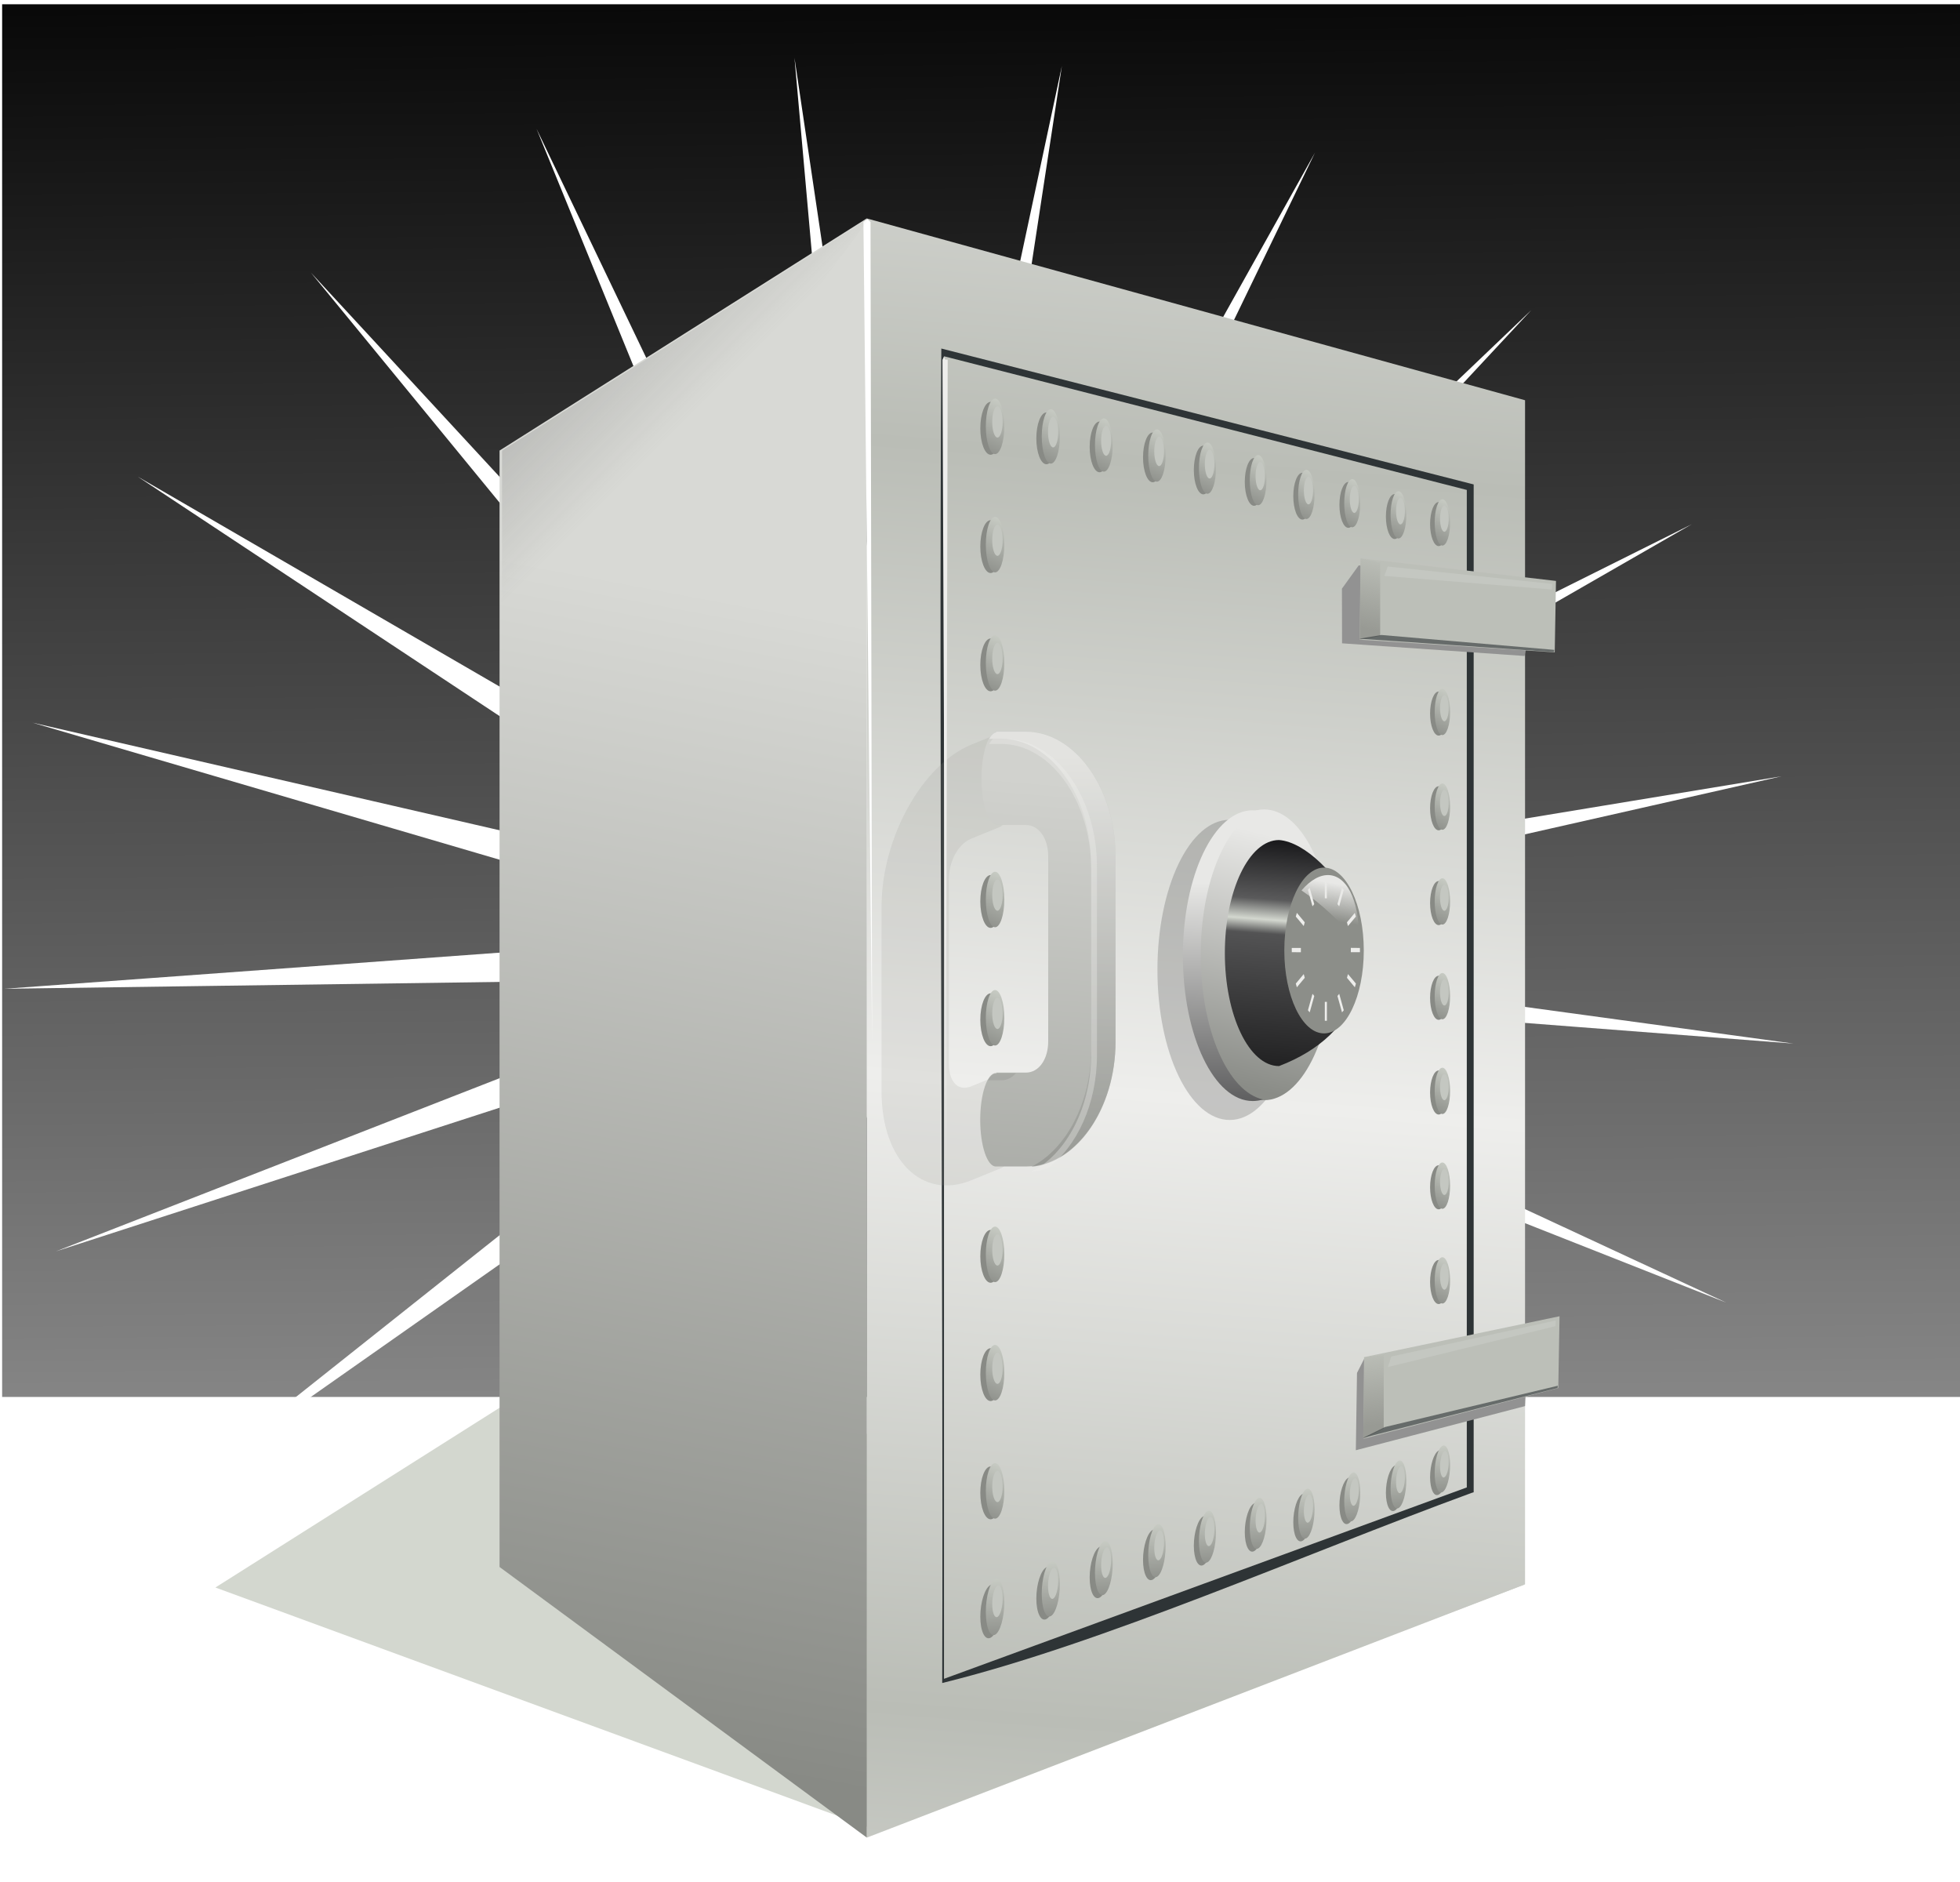 <?xml version="1.0" encoding="UTF-8"?>
<svg version="1.1" viewBox="0 0 275.9 264.84" xmlns="http://www.w3.org/2000/svg">
<defs>
<linearGradient id="l" x1="404.29" x2="397.14" y1="720.22" y2="808.79" gradientUnits="userSpaceOnUse" spreadMethod="reflect">
<stop stop-color="#babdb6" offset="0"/>
<stop stop-color="#eeeeec" offset="1"/>
</linearGradient>
<linearGradient id="k" x1="308.57" x2="338.57" y1="898.08" y2="738.79" gradientUnits="userSpaceOnUse">
<stop stop-color="#888a85" offset="0"/>
<stop stop-color="#d8d9d5" offset="1"/>
</linearGradient>
<linearGradient id="a" x1="380.7" x2="383.86" y1="750.33" y2="743.26" gradientUnits="userSpaceOnUse">
<stop stop-color="#888a85" offset="0"/>
<stop stop-color="#d3d7cf" offset="1"/>
</linearGradient>
<filter id="r" x="-.107" y="-.036" width="1.214" height="1.071" color-interpolation-filters="sRGB">
<feGaussianBlur stdDeviation="0.891"/>
</filter>
<linearGradient id="j" x1="522.5" x2="539" y1="803.36" y2="755.86" gradientTransform="matrix(.965 0 0 .965 27.678 112.81)" gradientUnits="userSpaceOnUse">
<stop stop-color="#8a8c87" offset="0"/>
<stop stop-color="#e8e8e6" offset="1"/>
</linearGradient>
<linearGradient id="i" x1="530.5" x2="535.5" y1="884.61" y2="838.36" gradientUnits="userSpaceOnUse">
<stop stop-color="#1e1e1f" offset="0"/>
<stop stop-color="#535354" offset=".604"/>
<stop stop-color="#d3d7cf" offset=".664"/>
<stop stop-color="#5a5a5b" offset=".751"/>
<stop stop-color="#1a1a1c" offset="1"/>
</linearGradient>
<linearGradient id="h" x1="541.82" x2="540.05" y1="846.59" y2="853.67" gradientUnits="userSpaceOnUse">
<stop stop-color="#e8e8e6" offset="0"/>
<stop stop-color="#e8e8e6" stop-opacity="0" offset="1"/>
</linearGradient>
<linearGradient id="g" x1="514.62" x2="516.09" y1="808.13" y2="760.08" gradientTransform="matrix(.965 0 0 .965 26.087 112.99)" gradientUnits="userSpaceOnUse">
<stop stop-color="#555556" offset="0"/>
<stop stop-color="#e8e8e6" offset="1"/>
</linearGradient>
<linearGradient id="b" x1="423.91" x2="426.21" y1="744.86" y2="734.78" gradientUnits="userSpaceOnUse">
<stop stop-color="#989a94" offset="0"/>
<stop stop-color="#989a94" stop-opacity="0" offset="1"/>
</linearGradient>
<filter id="q" color-interpolation-filters="sRGB">
<feGaussianBlur stdDeviation="0.39"/>
</filter>
<filter id="p" color-interpolation-filters="sRGB">
<feGaussianBlur stdDeviation="0.496"/>
</filter>
<linearGradient id="f" x1="616.25" x2="607.87" y1="833.86" y2="935.13" gradientUnits="userSpaceOnUse">
<stop stop-color="#d1d2ce" offset="0"/>
<stop stop-color="#a0a29d" offset="1"/>
</linearGradient>
<linearGradient id="e" x1="622.84" x2="624.66" y1="829.75" y2="909.75" gradientUnits="userSpaceOnUse">
<stop stop-color="#eeeeec" offset="0"/>
<stop stop-color="#888a85" offset="1"/>
</linearGradient>
<filter id="o" x="-.115" y="-.034" width="1.23" height="1.069" color-interpolation-filters="sRGB">
<feGaussianBlur stdDeviation="0.914"/>
</filter>
<filter id="n" color-interpolation-filters="sRGB">
<feGaussianBlur stdDeviation="2.774"/>
</filter>
<filter id="m" color-interpolation-filters="sRGB">
<feGaussianBlur stdDeviation="0.739"/>
</filter>
<linearGradient id="d" x1="230.58" x2="254.27" y1="669.4" y2="693.09" gradientTransform="translate(61.165 36.062)" gradientUnits="userSpaceOnUse">
<stop stop-color="#424243" offset="0"/>
<stop stop-color="#424243" stop-opacity="0" offset="1"/>
</linearGradient>
<linearGradient id="c" x1="61" x2="63" y1="-43.538" y2="235.46" gradientTransform="matrix(1.029 0 0 .995 253.23 684.51)" gradientUnits="userSpaceOnUse">
<stop offset="0"/>
<stop stop-color="#b0b0b0" offset="1"/>
</linearGradient>
</defs>
<g transform="translate(-234.4 -654.52)">
<rect x="234.7" y="655.12" width="280" height="196" fill="url(#c)"/>
<path transform="matrix(1.12 0 0 1.12 337.71 977.98)" d="m107-96.538-73.672-58.992 48.334 81.098-53.011-78.087 22.283 91.742-27.639-90.243-5.749 94.234 0.188-94.38-33.269 88.353 27.999-90.132-57.834 74.621 53.322-77.874-77.259 54.259 73.907-58.698-89.82 29.076 87.925-34.306-94.4 1.31 94.13-6.865-90.592-26.573 91.972 21.185-78.735-52.095 81.641 47.353-59.881-72.988 64.057 69.314-35.707-87.396 40.78 85.115-8.36-94.038 13.88 93.354 19.729-92.325-14.253 93.298 46.066-82.408-41.12 84.952 68.309-65.168-64.333 69.057 84.483-42.139-81.83 47.027 93.15-15.365-92.056 20.818 93.541 12.775-94.102-7.241 85.62 39.779-87.787-34.656z" fill="#fff"/>
<path d="m366.46 713.13 76.898 16.087" fill="none" stroke="#000" stroke-width="1px"/>
<path d="m316.41 845.25-51.688 32.688 93.091 34.162 91.252-34.6-40-6.656z" fill="#d3d7cf" filter="url(#n)"/>
<path d="m356.41 685.26v227.88l92.664-35.652v-166.64z" fill="url(#l)"/>
<path d="m304.72 717.93 51.696-32.676v227.88l-51.696-38.083z" fill="url(#k)"/>
<path d="m367.03 891.38c22.61-5.571 50.61-17.993 74.5-26.75l0.312-0.094v-141.84l-0.375-0.094-74.562-19.031c-0.369 61.312 0.302 125.47 0.125 187.81zm0.25-186.72 73.594 18.812v140.38l-73.594 26.938z" color="#000000" fill="#2e3436" style="block-progression:tb;text-indent:0;text-transform:none"/>
<g transform="matrix(.941 0 0 .941 44.877 46.265)" fill-rule="evenodd">
<path transform="matrix(-1.434 0 0 1.227 921.4 -201.51)" d="m382.85 746.79c0 1.674-0.452 3.03-1.01 3.03-0.558 0-1.01-1.357-1.01-3.03 0-1.674 0.452-3.03 1.01-3.03 0.558 0 1.01 1.357 1.01 3.03z" color="#000000" fill="#888a85"/>
<path transform="matrix(1.289 0 0 1.289 -117.72 -248.09)" d="m382.85 746.79c0 1.674-0.452 3.03-1.01 3.03-0.558 0-1.01-1.357-1.01-3.03 0-1.674 0.452-3.03 1.01-3.03 0.558 0 1.01 1.357 1.01 3.03z" color="#000000" fill="url(#a)"/>
<path transform="matrix(.725 0 0 .725 97.971 172.48)" d="m382.85 746.79c0 1.674-0.452 3.03-1.01 3.03-0.558 0-1.01-1.357-1.01-3.03 0-1.674 0.452-3.03 1.01-3.03 0.558 0 1.01 1.357 1.01 3.03z" color="#000000" fill="#c4c7c1"/>
</g>
<g transform="matrix(.96 0 0 .96 30.29 31.206)" fill-rule="evenodd">
<path transform="matrix(-1.434 0 0 1.227 921.4 -201.51)" d="m382.85 746.79c0 1.674-0.452 3.03-1.01 3.03-0.558 0-1.01-1.357-1.01-3.03 0-1.674 0.452-3.03 1.01-3.03 0.558 0 1.01 1.357 1.01 3.03z" color="#000000" fill="#888a85"/>
<path transform="matrix(1.289 0 0 1.289 -117.72 -248.09)" d="m382.85 746.79c0 1.674-0.452 3.03-1.01 3.03-0.558 0-1.01-1.357-1.01-3.03 0-1.674 0.452-3.03 1.01-3.03 0.558 0 1.01 1.357 1.01 3.03z" color="#000000" fill="url(#a)"/>
<path transform="matrix(.725 0 0 .725 97.971 172.48)" d="m382.85 746.79c0 1.674-0.452 3.03-1.01 3.03-0.558 0-1.01-1.357-1.01-3.03 0-1.674 0.452-3.03 1.01-3.03 0.558 0 1.01 1.357 1.01 3.03z" color="#000000" fill="#c4c7c1"/>
</g>
<g transform="matrix(.98 0 0 .98 15.334 15.707)" fill-rule="evenodd">
<path transform="matrix(-1.434 0 0 1.227 921.4 -201.51)" d="m382.85 746.79c0 1.674-0.452 3.03-1.01 3.03-0.558 0-1.01-1.357-1.01-3.03 0-1.674 0.452-3.03 1.01-3.03 0.558 0 1.01 1.357 1.01 3.03z" color="#000000" fill="#888a85"/>
<path transform="matrix(1.289 0 0 1.289 -117.72 -248.09)" d="m382.85 746.79c0 1.674-0.452 3.03-1.01 3.03-0.558 0-1.01-1.357-1.01-3.03 0-1.674 0.452-3.03 1.01-3.03 0.558 0 1.01 1.357 1.01 3.03z" color="#000000" fill="url(#a)"/>
<path transform="matrix(.725 0 0 .725 97.971 172.48)" d="m382.85 746.79c0 1.674-0.452 3.03-1.01 3.03-0.558 0-1.01-1.357-1.01-3.03 0-1.674 0.452-3.03 1.01-3.03 0.558 0 1.01 1.357 1.01 3.03z" color="#000000" fill="#c4c7c1"/>
</g>
<g transform="matrix(.922 0 0 .922 59.104 61.618)" fill-rule="evenodd">
<path transform="matrix(-1.434 0 0 1.227 921.4 -201.51)" d="m382.85 746.79c0 1.674-0.452 3.03-1.01 3.03-0.558 0-1.01-1.357-1.01-3.03 0-1.674 0.452-3.03 1.01-3.03 0.558 0 1.01 1.357 1.01 3.03z" color="#000000" fill="#888a85"/>
<path transform="matrix(1.289 0 0 1.289 -117.72 -248.09)" d="m382.85 746.79c0 1.674-0.452 3.03-1.01 3.03-0.558 0-1.01-1.357-1.01-3.03 0-1.674 0.452-3.03 1.01-3.03 0.558 0 1.01 1.357 1.01 3.03z" color="#000000" fill="url(#a)"/>
<path transform="matrix(.725 0 0 .725 97.971 172.48)" d="m382.85 746.79c0 1.674-0.452 3.03-1.01 3.03-0.558 0-1.01-1.357-1.01-3.03 0-1.674 0.452-3.03 1.01-3.03 0.558 0 1.01 1.357 1.01 3.03z" color="#000000" fill="#c4c7c1"/>
</g>
<g transform="matrix(.904 0 0 .904 72.979 76.162)" fill-rule="evenodd">
<path transform="matrix(-1.434 0 0 1.227 921.4 -201.51)" d="m382.85 746.79c0 1.674-0.452 3.03-1.01 3.03-0.558 0-1.01-1.357-1.01-3.03 0-1.674 0.452-3.03 1.01-3.03 0.558 0 1.01 1.357 1.01 3.03z" color="#000000" fill="#888a85"/>
<path transform="matrix(1.289 0 0 1.289 -117.72 -248.09)" d="m382.85 746.79c0 1.674-0.452 3.03-1.01 3.03-0.558 0-1.01-1.357-1.01-3.03 0-1.674 0.452-3.03 1.01-3.03 0.558 0 1.01 1.357 1.01 3.03z" color="#000000" fill="url(#a)"/>
<path transform="matrix(.725 0 0 .725 97.971 172.48)" d="m382.85 746.79c0 1.674-0.452 3.03-1.01 3.03-0.558 0-1.01-1.357-1.01-3.03 0-1.674 0.452-3.03 1.01-3.03 0.558 0 1.01 1.357 1.01 3.03z" color="#000000" fill="#c4c7c1"/>
</g>
<g transform="matrix(.886 0 0 .886 86.511 91.035)" fill-rule="evenodd">
<path transform="matrix(-1.434 0 0 1.227 921.4 -201.51)" d="m382.85 746.79c0 1.674-0.452 3.03-1.01 3.03-0.558 0-1.01-1.357-1.01-3.03 0-1.674 0.452-3.03 1.01-3.03 0.558 0 1.01 1.357 1.01 3.03z" color="#000000" fill="#888a85"/>
<path transform="matrix(1.289 0 0 1.289 -117.72 -248.09)" d="m382.85 746.79c0 1.674-0.452 3.03-1.01 3.03-0.558 0-1.01-1.357-1.01-3.03 0-1.674 0.452-3.03 1.01-3.03 0.558 0 1.01 1.357 1.01 3.03z" color="#000000" fill="url(#a)"/>
<path transform="matrix(.725 0 0 .725 97.971 172.48)" d="m382.85 746.79c0 1.674-0.452 3.03-1.01 3.03-0.558 0-1.01-1.357-1.01-3.03 0-1.674 0.452-3.03 1.01-3.03 0.558 0 1.01 1.357 1.01 3.03z" color="#000000" fill="#c4c7c1"/>
</g>
<g transform="matrix(.868 0 0 .868 99.708 105.13)" fill-rule="evenodd">
<path transform="matrix(-1.434 0 0 1.227 921.4 -201.51)" d="m382.85 746.79c0 1.674-0.452 3.03-1.01 3.03-0.558 0-1.01-1.357-1.01-3.03 0-1.674 0.452-3.03 1.01-3.03 0.558 0 1.01 1.357 1.01 3.03z" color="#000000" fill="#888a85"/>
<path transform="matrix(1.289 0 0 1.289 -117.72 -248.09)" d="m382.85 746.79c0 1.674-0.452 3.03-1.01 3.03-0.558 0-1.01-1.357-1.01-3.03 0-1.674 0.452-3.03 1.01-3.03 0.558 0 1.01 1.357 1.01 3.03z" color="#000000" fill="url(#a)"/>
<path transform="matrix(.725 0 0 .725 97.971 172.48)" d="m382.85 746.79c0 1.674-0.452 3.03-1.01 3.03-0.558 0-1.01-1.357-1.01-3.03 0-1.674 0.452-3.03 1.01-3.03 0.558 0 1.01 1.357 1.01 3.03z" color="#000000" fill="#c4c7c1"/>
</g>
<g transform="matrix(.851 0 0 .851 112.58 118.92)" fill-rule="evenodd">
<path transform="matrix(-1.434 0 0 1.227 921.4 -201.51)" d="m382.85 746.79c0 1.674-0.452 3.03-1.01 3.03-0.558 0-1.01-1.357-1.01-3.03 0-1.674 0.452-3.03 1.01-3.03 0.558 0 1.01 1.357 1.01 3.03z" color="#000000" fill="#888a85"/>
<path transform="matrix(1.289 0 0 1.289 -117.72 -248.09)" d="m382.85 746.79c0 1.674-0.452 3.03-1.01 3.03-0.558 0-1.01-1.357-1.01-3.03 0-1.674 0.452-3.03 1.01-3.03 0.558 0 1.01 1.357 1.01 3.03z" color="#000000" fill="url(#a)"/>
<path transform="matrix(.725 0 0 .725 97.971 172.48)" d="m382.85 746.79c0 1.674-0.452 3.03-1.01 3.03-0.558 0-1.01-1.357-1.01-3.03 0-1.674 0.452-3.03 1.01-3.03 0.558 0 1.01 1.357 1.01 3.03z" color="#000000" fill="#c4c7c1"/>
</g>
<g transform="matrix(.834 0 0 .834 125.13 132.13)" fill-rule="evenodd">
<path transform="matrix(-1.434 0 0 1.227 921.4 -201.51)" d="m382.85 746.79c0 1.674-0.452 3.03-1.01 3.03-0.558 0-1.01-1.357-1.01-3.03 0-1.674 0.452-3.03 1.01-3.03 0.558 0 1.01 1.357 1.01 3.03z" color="#000000" fill="#888a85"/>
<path transform="matrix(1.289 0 0 1.289 -117.72 -248.09)" d="m382.85 746.79c0 1.674-0.452 3.03-1.01 3.03-0.558 0-1.01-1.357-1.01-3.03 0-1.674 0.452-3.03 1.01-3.03 0.558 0 1.01 1.357 1.01 3.03z" color="#000000" fill="url(#a)"/>
<path transform="matrix(.725 0 0 .725 97.971 172.48)" d="m382.85 746.79c0 1.674-0.452 3.03-1.01 3.03-0.558 0-1.01-1.357-1.01-3.03 0-1.674 0.452-3.03 1.01-3.03 0.558 0 1.01 1.357 1.01 3.03z" color="#000000" fill="#c4c7c1"/>
</g>
<g transform="translate(0 -7.6294e-6)" fill-rule="evenodd">
<path transform="matrix(-1.434 0 0 1.227 921.4 -201.51)" d="m382.85 746.79c0 1.674-0.452 3.03-1.01 3.03-0.558 0-1.01-1.357-1.01-3.03 0-1.674 0.452-3.03 1.01-3.03 0.558 0 1.01 1.357 1.01 3.03z" color="#000000" fill="#888a85"/>
<path transform="matrix(1.289 0 0 1.289 -117.72 -248.09)" d="m382.85 746.79c0 1.674-0.452 3.03-1.01 3.03-0.558 0-1.01-1.357-1.01-3.03 0-1.674 0.452-3.03 1.01-3.03 0.558 0 1.01 1.357 1.01 3.03z" color="#000000" fill="url(#a)"/>
<path transform="matrix(.725 0 0 .725 97.971 172.48)" d="m382.85 746.79c0 1.674-0.452 3.03-1.01 3.03-0.558 0-1.01-1.357-1.01-3.03 0-1.674 0.452-3.03 1.01-3.03 0.558 0 1.01 1.357 1.01 3.03z" color="#000000" fill="#c4c7c1"/>
</g>
<g transform="matrix(.941 -.496 0 .941 44.877 386.13)" fill-rule="evenodd">
<path transform="matrix(-1.434 0 0 1.227 921.4 -201.51)" d="m382.85 746.79c0 1.674-0.452 3.03-1.01 3.03-0.558 0-1.01-1.357-1.01-3.03 0-1.674 0.452-3.03 1.01-3.03 0.558 0 1.01 1.357 1.01 3.03z" color="#000000" fill="#888a85"/>
<path transform="matrix(1.289 0 0 1.289 -117.72 -248.09)" d="m382.85 746.79c0 1.674-0.452 3.03-1.01 3.03-0.558 0-1.01-1.357-1.01-3.03 0-1.674 0.452-3.03 1.01-3.03 0.558 0 1.01 1.357 1.01 3.03z" color="#000000" fill="url(#a)"/>
<path transform="matrix(.725 0 0 .725 97.971 172.48)" d="m382.85 746.79c0 1.674-0.452 3.03-1.01 3.03-0.558 0-1.01-1.357-1.01-3.03 0-1.674 0.452-3.03 1.01-3.03 0.558 0 1.01 1.357 1.01 3.03z" color="#000000" fill="#c4c7c1"/>
</g>
<g transform="matrix(.96 -.506 0 .96 30.29 378.75)" fill-rule="evenodd">
<path transform="matrix(-1.434 0 0 1.227 921.4 -201.51)" d="m382.85 746.79c0 1.674-0.452 3.03-1.01 3.03-0.558 0-1.01-1.357-1.01-3.03 0-1.674 0.452-3.03 1.01-3.03 0.558 0 1.01 1.357 1.01 3.03z" color="#000000" fill="#888a85"/>
<path transform="matrix(1.289 0 0 1.289 -117.72 -248.09)" d="m382.85 746.79c0 1.674-0.452 3.03-1.01 3.03-0.558 0-1.01-1.357-1.01-3.03 0-1.674 0.452-3.03 1.01-3.03 0.558 0 1.01 1.357 1.01 3.03z" color="#000000" fill="url(#a)"/>
<path transform="matrix(.725 0 0 .725 97.971 172.48)" d="m382.85 746.79c0 1.674-0.452 3.03-1.01 3.03-0.558 0-1.01-1.357-1.01-3.03 0-1.674 0.452-3.03 1.01-3.03 0.558 0 1.01 1.357 1.01 3.03z" color="#000000" fill="#c4c7c1"/>
</g>
<g transform="matrix(.98 -.516 0 .98 15.334 371.13)" fill-rule="evenodd">
<path transform="matrix(-1.434 0 0 1.227 921.4 -201.51)" d="m382.85 746.79c0 1.674-0.452 3.03-1.01 3.03-0.558 0-1.01-1.357-1.01-3.03 0-1.674 0.452-3.03 1.01-3.03 0.558 0 1.01 1.357 1.01 3.03z" color="#000000" fill="#888a85"/>
<path transform="matrix(1.289 0 0 1.289 -117.72 -248.09)" d="m382.85 746.79c0 1.674-0.452 3.03-1.01 3.03-0.558 0-1.01-1.357-1.01-3.03 0-1.674 0.452-3.03 1.01-3.03 0.558 0 1.01 1.357 1.01 3.03z" color="#000000" fill="url(#a)"/>
<path transform="matrix(.725 0 0 .725 97.971 172.48)" d="m382.85 746.79c0 1.674-0.452 3.03-1.01 3.03-0.558 0-1.01-1.357-1.01-3.03 0-1.674 0.452-3.03 1.01-3.03 0.558 0 1.01 1.357 1.01 3.03z" color="#000000" fill="#c4c7c1"/>
</g>
<g transform="matrix(.922 -.486 0 .922 59.104 393.99)" fill-rule="evenodd">
<path transform="matrix(-1.434 0 0 1.227 921.4 -201.51)" d="m382.85 746.79c0 1.674-0.452 3.03-1.01 3.03-0.558 0-1.01-1.357-1.01-3.03 0-1.674 0.452-3.03 1.01-3.03 0.558 0 1.01 1.357 1.01 3.03z" color="#000000" fill="#888a85"/>
<path transform="matrix(1.289 0 0 1.289 -117.72 -248.09)" d="m382.85 746.79c0 1.674-0.452 3.03-1.01 3.03-0.558 0-1.01-1.357-1.01-3.03 0-1.674 0.452-3.03 1.01-3.03 0.558 0 1.01 1.357 1.01 3.03z" color="#000000" fill="url(#a)"/>
<path transform="matrix(.725 0 0 .725 97.971 172.48)" d="m382.85 746.79c0 1.674-0.452 3.03-1.01 3.03-0.558 0-1.01-1.357-1.01-3.03 0-1.674 0.452-3.03 1.01-3.03 0.558 0 1.01 1.357 1.01 3.03z" color="#000000" fill="#c4c7c1"/>
</g>
<g transform="matrix(.904 -.476 0 .904 72.979 401.23)" fill-rule="evenodd">
<path transform="matrix(-1.434 0 0 1.227 921.4 -201.51)" d="m382.85 746.79c0 1.674-0.452 3.03-1.01 3.03-0.558 0-1.01-1.357-1.01-3.03 0-1.674 0.452-3.03 1.01-3.03 0.558 0 1.01 1.357 1.01 3.03z" color="#000000" fill="#888a85"/>
<path transform="matrix(1.289 0 0 1.289 -117.72 -248.09)" d="m382.85 746.79c0 1.674-0.452 3.03-1.01 3.03-0.558 0-1.01-1.357-1.01-3.03 0-1.674 0.452-3.03 1.01-3.03 0.558 0 1.01 1.357 1.01 3.03z" color="#000000" fill="url(#a)"/>
<path transform="matrix(.725 0 0 .725 97.971 172.48)" d="m382.85 746.79c0 1.674-0.452 3.03-1.01 3.03-0.558 0-1.01-1.357-1.01-3.03 0-1.674 0.452-3.03 1.01-3.03 0.558 0 1.01 1.357 1.01 3.03z" color="#000000" fill="#c4c7c1"/>
</g>
<g transform="matrix(.886 -.466 0 .886 86.511 408.98)" fill-rule="evenodd">
<path transform="matrix(-1.434 0 0 1.227 921.4 -201.51)" d="m382.85 746.79c0 1.674-0.452 3.03-1.01 3.03-0.558 0-1.01-1.357-1.01-3.03 0-1.674 0.452-3.03 1.01-3.03 0.558 0 1.01 1.357 1.01 3.03z" color="#000000" fill="#888a85"/>
<path transform="matrix(1.289 0 0 1.289 -117.72 -248.09)" d="m382.85 746.79c0 1.674-0.452 3.03-1.01 3.03-0.558 0-1.01-1.357-1.01-3.03 0-1.674 0.452-3.03 1.01-3.03 0.558 0 1.01 1.357 1.01 3.03z" color="#000000" fill="url(#a)"/>
<path transform="matrix(.725 0 0 .725 97.971 172.48)" d="m382.85 746.79c0 1.674-0.452 3.03-1.01 3.03-0.558 0-1.01-1.357-1.01-3.03 0-1.674 0.452-3.03 1.01-3.03 0.558 0 1.01 1.357 1.01 3.03z" color="#000000" fill="#c4c7c1"/>
</g>
<g transform="matrix(.868 -.457 0 .868 99.708 416.12)" fill-rule="evenodd">
<path transform="matrix(-1.434 0 0 1.227 921.4 -201.51)" d="m382.85 746.79c0 1.674-0.452 3.03-1.01 3.03-0.558 0-1.01-1.357-1.01-3.03 0-1.674 0.452-3.03 1.01-3.03 0.558 0 1.01 1.357 1.01 3.03z" color="#000000" fill="#888a85"/>
<path transform="matrix(1.289 0 0 1.289 -117.72 -248.09)" d="m382.85 746.79c0 1.674-0.452 3.03-1.01 3.03-0.558 0-1.01-1.357-1.01-3.03 0-1.674 0.452-3.03 1.01-3.03 0.558 0 1.01 1.357 1.01 3.03z" color="#000000" fill="url(#a)"/>
<path transform="matrix(.725 0 0 .725 97.971 172.48)" d="m382.85 746.79c0 1.674-0.452 3.03-1.01 3.03-0.558 0-1.01-1.357-1.01-3.03 0-1.674 0.452-3.03 1.01-3.03 0.558 0 1.01 1.357 1.01 3.03z" color="#000000" fill="#c4c7c1"/>
</g>
<g transform="matrix(.851 -.448 0 .851 112.58 423.14)" fill-rule="evenodd">
<path transform="matrix(-1.434 0 0 1.227 921.4 -201.51)" d="m382.85 746.79c0 1.674-0.452 3.03-1.01 3.03-0.558 0-1.01-1.357-1.01-3.03 0-1.674 0.452-3.03 1.01-3.03 0.558 0 1.01 1.357 1.01 3.03z" color="#000000" fill="#888a85"/>
<path transform="matrix(1.289 0 0 1.289 -117.72 -248.09)" d="m382.85 746.79c0 1.674-0.452 3.03-1.01 3.03-0.558 0-1.01-1.357-1.01-3.03 0-1.674 0.452-3.03 1.01-3.03 0.558 0 1.01 1.357 1.01 3.03z" color="#000000" fill="url(#a)"/>
<path transform="matrix(.725 0 0 .725 97.971 172.48)" d="m382.85 746.79c0 1.674-0.452 3.03-1.01 3.03-0.558 0-1.01-1.357-1.01-3.03 0-1.674 0.452-3.03 1.01-3.03 0.558 0 1.01 1.357 1.01 3.03z" color="#000000" fill="#c4c7c1"/>
</g>
<g transform="matrix(.834 -.439 0 .834 125.13 429.74)" fill-rule="evenodd">
<path transform="matrix(-1.434 0 0 1.227 921.4 -201.51)" d="m382.85 746.79c0 1.674-0.452 3.03-1.01 3.03-0.558 0-1.01-1.357-1.01-3.03 0-1.674 0.452-3.03 1.01-3.03 0.558 0 1.01 1.357 1.01 3.03z" color="#000000" fill="#888a85"/>
<path transform="matrix(1.289 0 0 1.289 -117.72 -248.09)" d="m382.85 746.79c0 1.674-0.452 3.03-1.01 3.03-0.558 0-1.01-1.357-1.01-3.03 0-1.674 0.452-3.03 1.01-3.03 0.558 0 1.01 1.357 1.01 3.03z" color="#000000" fill="url(#a)"/>
<path transform="matrix(.725 0 0 .725 97.971 172.48)" d="m382.85 746.79c0 1.674-0.452 3.03-1.01 3.03-0.558 0-1.01-1.357-1.01-3.03 0-1.674 0.452-3.03 1.01-3.03 0.558 0 1.01 1.357 1.01 3.03z" color="#000000" fill="#c4c7c1"/>
</g>
<g transform="matrix(1 -.527 0 1 -5.4069e-8 363.5)" fill-rule="evenodd">
<path transform="matrix(-1.434 0 0 1.227 921.4 -201.51)" d="m382.85 746.79c0 1.674-0.452 3.03-1.01 3.03-0.558 0-1.01-1.357-1.01-3.03 0-1.674 0.452-3.03 1.01-3.03 0.558 0 1.01 1.357 1.01 3.03z" color="#000000" fill="#888a85"/>
<path transform="matrix(1.289 0 0 1.289 -117.72 -248.09)" d="m382.85 746.79c0 1.674-0.452 3.03-1.01 3.03-0.558 0-1.01-1.357-1.01-3.03 0-1.674 0.452-3.03 1.01-3.03 0.558 0 1.01 1.357 1.01 3.03z" color="#000000" fill="url(#a)"/>
<path transform="matrix(.725 0 0 .725 97.971 172.48)" d="m382.85 746.79c0 1.674-0.452 3.03-1.01 3.03-0.558 0-1.01-1.357-1.01-3.03 0-1.674 0.452-3.03 1.01-3.03 0.558 0 1.01 1.357 1.01 3.03z" color="#000000" fill="#c4c7c1"/>
</g>
<g transform="translate(0 16.647)" fill-rule="evenodd">
<path transform="matrix(-1.434 0 0 1.227 921.4 -201.51)" d="m382.85 746.79c0 1.674-0.452 3.03-1.01 3.03-0.558 0-1.01-1.357-1.01-3.03 0-1.674 0.452-3.03 1.01-3.03 0.558 0 1.01 1.357 1.01 3.03z" color="#000000" fill="#888a85"/>
<path transform="matrix(1.289 0 0 1.289 -117.72 -248.09)" d="m382.85 746.79c0 1.674-0.452 3.03-1.01 3.03-0.558 0-1.01-1.357-1.01-3.03 0-1.674 0.452-3.03 1.01-3.03 0.558 0 1.01 1.357 1.01 3.03z" color="#000000" fill="url(#a)"/>
<path transform="matrix(.725 0 0 .725 97.971 172.48)" d="m382.85 746.79c0 1.674-0.452 3.03-1.01 3.03-0.558 0-1.01-1.357-1.01-3.03 0-1.674 0.452-3.03 1.01-3.03 0.558 0 1.01 1.357 1.01 3.03z" color="#000000" fill="#c4c7c1"/>
</g>
<g transform="translate(0 33.294)" fill-rule="evenodd">
<path transform="matrix(-1.434 0 0 1.227 921.4 -201.51)" d="m382.85 746.79c0 1.674-0.452 3.03-1.01 3.03-0.558 0-1.01-1.357-1.01-3.03 0-1.674 0.452-3.03 1.01-3.03 0.558 0 1.01 1.357 1.01 3.03z" color="#000000" fill="#888a85"/>
<path transform="matrix(1.289 0 0 1.289 -117.72 -248.09)" d="m382.85 746.79c0 1.674-0.452 3.03-1.01 3.03-0.558 0-1.01-1.357-1.01-3.03 0-1.674 0.452-3.03 1.01-3.03 0.558 0 1.01 1.357 1.01 3.03z" color="#000000" fill="url(#a)"/>
<path transform="matrix(.725 0 0 .725 97.971 172.48)" d="m382.85 746.79c0 1.674-0.452 3.03-1.01 3.03-0.558 0-1.01-1.357-1.01-3.03 0-1.674 0.452-3.03 1.01-3.03 0.558 0 1.01 1.357 1.01 3.03z" color="#000000" fill="#c4c7c1"/>
</g>
<g transform="translate(0 66.589)" fill-rule="evenodd">
<path transform="matrix(-1.434 0 0 1.227 921.4 -201.51)" d="m382.85 746.79c0 1.674-0.452 3.03-1.01 3.03-0.558 0-1.01-1.357-1.01-3.03 0-1.674 0.452-3.03 1.01-3.03 0.558 0 1.01 1.357 1.01 3.03z" color="#000000" fill="#888a85"/>
<path transform="matrix(1.289 0 0 1.289 -117.72 -248.09)" d="m382.85 746.79c0 1.674-0.452 3.03-1.01 3.03-0.558 0-1.01-1.357-1.01-3.03 0-1.674 0.452-3.03 1.01-3.03 0.558 0 1.01 1.357 1.01 3.03z" color="#000000" fill="url(#a)"/>
<path transform="matrix(.725 0 0 .725 97.971 172.48)" d="m382.85 746.79c0 1.674-0.452 3.03-1.01 3.03-0.558 0-1.01-1.357-1.01-3.03 0-1.674 0.452-3.03 1.01-3.03 0.558 0 1.01 1.357 1.01 3.03z" color="#000000" fill="#c4c7c1"/>
</g>
<g transform="translate(0 83.236)" fill-rule="evenodd">
<path transform="matrix(-1.434 0 0 1.227 921.4 -201.51)" d="m382.85 746.79c0 1.674-0.452 3.03-1.01 3.03-0.558 0-1.01-1.357-1.01-3.03 0-1.674 0.452-3.03 1.01-3.03 0.558 0 1.01 1.357 1.01 3.03z" color="#000000" fill="#888a85"/>
<path transform="matrix(1.289 0 0 1.289 -117.72 -248.09)" d="m382.85 746.79c0 1.674-0.452 3.03-1.01 3.03-0.558 0-1.01-1.357-1.01-3.03 0-1.674 0.452-3.03 1.01-3.03 0.558 0 1.01 1.357 1.01 3.03z" color="#000000" fill="url(#a)"/>
<path transform="matrix(.725 0 0 .725 97.971 172.48)" d="m382.85 746.79c0 1.674-0.452 3.03-1.01 3.03-0.558 0-1.01-1.357-1.01-3.03 0-1.674 0.452-3.03 1.01-3.03 0.558 0 1.01 1.357 1.01 3.03z" color="#000000" fill="#c4c7c1"/>
</g>
<g transform="translate(0 116.53)" fill-rule="evenodd">
<path transform="matrix(-1.434 0 0 1.227 921.4 -201.51)" d="m382.85 746.79c0 1.674-0.452 3.03-1.01 3.03-0.558 0-1.01-1.357-1.01-3.03 0-1.674 0.452-3.03 1.01-3.03 0.558 0 1.01 1.357 1.01 3.03z" color="#000000" fill="#888a85"/>
<path transform="matrix(1.289 0 0 1.289 -117.72 -248.09)" d="m382.85 746.79c0 1.674-0.452 3.03-1.01 3.03-0.558 0-1.01-1.357-1.01-3.03 0-1.674 0.452-3.03 1.01-3.03 0.558 0 1.01 1.357 1.01 3.03z" color="#000000" fill="url(#a)"/>
<path transform="matrix(.725 0 0 .725 97.971 172.48)" d="m382.85 746.79c0 1.674-0.452 3.03-1.01 3.03-0.558 0-1.01-1.357-1.01-3.03 0-1.674 0.452-3.03 1.01-3.03 0.558 0 1.01 1.357 1.01 3.03z" color="#000000" fill="#c4c7c1"/>
</g>
<g transform="translate(0 133.18)" fill-rule="evenodd">
<path transform="matrix(-1.434 0 0 1.227 921.4 -201.51)" d="m382.85 746.79c0 1.674-0.452 3.03-1.01 3.03-0.558 0-1.01-1.357-1.01-3.03 0-1.674 0.452-3.03 1.01-3.03 0.558 0 1.01 1.357 1.01 3.03z" color="#000000" fill="#888a85"/>
<path transform="matrix(1.289 0 0 1.289 -117.72 -248.09)" d="m382.85 746.79c0 1.674-0.452 3.03-1.01 3.03-0.558 0-1.01-1.357-1.01-3.03 0-1.674 0.452-3.03 1.01-3.03 0.558 0 1.01 1.357 1.01 3.03z" color="#000000" fill="url(#a)"/>
<path transform="matrix(.725 0 0 .725 97.971 172.48)" d="m382.85 746.79c0 1.674-0.452 3.03-1.01 3.03-0.558 0-1.01-1.357-1.01-3.03 0-1.674 0.452-3.03 1.01-3.03 0.558 0 1.01 1.357 1.01 3.03z" color="#000000" fill="#c4c7c1"/>
</g>
<g transform="translate(0 149.82)" fill-rule="evenodd">
<path transform="matrix(-1.434 0 0 1.227 921.4 -201.51)" d="m382.85 746.79c0 1.674-0.452 3.03-1.01 3.03-0.558 0-1.01-1.357-1.01-3.03 0-1.674 0.452-3.03 1.01-3.03 0.558 0 1.01 1.357 1.01 3.03z" color="#000000" fill="#888a85"/>
<path transform="matrix(1.289 0 0 1.289 -117.72 -248.09)" d="m382.85 746.79c0 1.674-0.452 3.03-1.01 3.03-0.558 0-1.01-1.357-1.01-3.03 0-1.674 0.452-3.03 1.01-3.03 0.558 0 1.01 1.357 1.01 3.03z" color="#000000" fill="url(#a)"/>
<path transform="matrix(.725 0 0 .725 97.971 172.48)" d="m382.85 746.79c0 1.674-0.452 3.03-1.01 3.03-0.558 0-1.01-1.357-1.01-3.03 0-1.674 0.452-3.03 1.01-3.03 0.558 0 1.01 1.357 1.01 3.03z" color="#000000" fill="#c4c7c1"/>
</g>
<g transform="matrix(.834 0 0 .834 125.13 158.8)" fill-rule="evenodd">
<path transform="matrix(-1.434 0 0 1.227 921.4 -201.51)" d="m382.85 746.79c0 1.674-0.452 3.03-1.01 3.03-0.558 0-1.01-1.357-1.01-3.03 0-1.674 0.452-3.03 1.01-3.03 0.558 0 1.01 1.357 1.01 3.03z" color="#000000" fill="#888a85"/>
<path transform="matrix(1.289 0 0 1.289 -117.72 -248.09)" d="m382.85 746.79c0 1.674-0.452 3.03-1.01 3.03-0.558 0-1.01-1.357-1.01-3.03 0-1.674 0.452-3.03 1.01-3.03 0.558 0 1.01 1.357 1.01 3.03z" color="#000000" fill="url(#a)"/>
<path transform="matrix(.725 0 0 .725 97.971 172.48)" d="m382.85 746.79c0 1.674-0.452 3.03-1.01 3.03-0.558 0-1.01-1.357-1.01-3.03 0-1.674 0.452-3.03 1.01-3.03 0.558 0 1.01 1.357 1.01 3.03z" color="#000000" fill="#c4c7c1"/>
</g>
<g transform="matrix(.834 0 0 .834 125.13 172.13)" fill-rule="evenodd">
<path transform="matrix(-1.434 0 0 1.227 921.4 -201.51)" d="m382.85 746.79c0 1.674-0.452 3.03-1.01 3.03-0.558 0-1.01-1.357-1.01-3.03 0-1.674 0.452-3.03 1.01-3.03 0.558 0 1.01 1.357 1.01 3.03z" color="#000000" fill="#888a85"/>
<path transform="matrix(1.289 0 0 1.289 -117.72 -248.09)" d="m382.85 746.79c0 1.674-0.452 3.03-1.01 3.03-0.558 0-1.01-1.357-1.01-3.03 0-1.674 0.452-3.03 1.01-3.03 0.558 0 1.01 1.357 1.01 3.03z" color="#000000" fill="url(#a)"/>
<path transform="matrix(.725 0 0 .725 97.971 172.48)" d="m382.85 746.79c0 1.674-0.452 3.03-1.01 3.03-0.558 0-1.01-1.357-1.01-3.03 0-1.674 0.452-3.03 1.01-3.03 0.558 0 1.01 1.357 1.01 3.03z" color="#000000" fill="#c4c7c1"/>
</g>
<g transform="matrix(.834 0 0 .834 125.13 185.47)" fill-rule="evenodd">
<path transform="matrix(-1.434 0 0 1.227 921.4 -201.51)" d="m382.85 746.79c0 1.674-0.452 3.03-1.01 3.03-0.558 0-1.01-1.357-1.01-3.03 0-1.674 0.452-3.03 1.01-3.03 0.558 0 1.01 1.357 1.01 3.03z" color="#000000" fill="#888a85"/>
<path transform="matrix(1.289 0 0 1.289 -117.72 -248.09)" d="m382.85 746.79c0 1.674-0.452 3.03-1.01 3.03-0.558 0-1.01-1.357-1.01-3.03 0-1.674 0.452-3.03 1.01-3.03 0.558 0 1.01 1.357 1.01 3.03z" color="#000000" fill="url(#a)"/>
<path transform="matrix(.725 0 0 .725 97.971 172.48)" d="m382.85 746.79c0 1.674-0.452 3.03-1.01 3.03-0.558 0-1.01-1.357-1.01-3.03 0-1.674 0.452-3.03 1.01-3.03 0.558 0 1.01 1.357 1.01 3.03z" color="#000000" fill="#c4c7c1"/>
</g>
<g transform="matrix(.834 0 0 .834 125.13 198.8)" fill-rule="evenodd">
<path transform="matrix(-1.434 0 0 1.227 921.4 -201.51)" d="m382.85 746.79c0 1.674-0.452 3.03-1.01 3.03-0.558 0-1.01-1.357-1.01-3.03 0-1.674 0.452-3.03 1.01-3.03 0.558 0 1.01 1.357 1.01 3.03z" color="#000000" fill="#888a85"/>
<path transform="matrix(1.289 0 0 1.289 -117.72 -248.09)" d="m382.85 746.79c0 1.674-0.452 3.03-1.01 3.03-0.558 0-1.01-1.357-1.01-3.03 0-1.674 0.452-3.03 1.01-3.03 0.558 0 1.01 1.357 1.01 3.03z" color="#000000" fill="url(#a)"/>
<path transform="matrix(.725 0 0 .725 97.971 172.48)" d="m382.85 746.79c0 1.674-0.452 3.03-1.01 3.03-0.558 0-1.01-1.357-1.01-3.03 0-1.674 0.452-3.03 1.01-3.03 0.558 0 1.01 1.357 1.01 3.03z" color="#000000" fill="#c4c7c1"/>
</g>
<g transform="matrix(.834 0 0 .834 125.13 212.13)" fill-rule="evenodd">
<path transform="matrix(-1.434 0 0 1.227 921.4 -201.51)" d="m382.85 746.79c0 1.674-0.452 3.03-1.01 3.03-0.558 0-1.01-1.357-1.01-3.03 0-1.674 0.452-3.03 1.01-3.03 0.558 0 1.01 1.357 1.01 3.03z" color="#000000" fill="#888a85"/>
<path transform="matrix(1.289 0 0 1.289 -117.72 -248.09)" d="m382.85 746.79c0 1.674-0.452 3.03-1.01 3.03-0.558 0-1.01-1.357-1.01-3.03 0-1.674 0.452-3.03 1.01-3.03 0.558 0 1.01 1.357 1.01 3.03z" color="#000000" fill="url(#a)"/>
<path transform="matrix(.725 0 0 .725 97.971 172.48)" d="m382.85 746.79c0 1.674-0.452 3.03-1.01 3.03-0.558 0-1.01-1.357-1.01-3.03 0-1.674 0.452-3.03 1.01-3.03 0.558 0 1.01 1.357 1.01 3.03z" color="#000000" fill="#c4c7c1"/>
</g>
<g transform="matrix(.834 0 0 .834 125.13 225.47)" fill-rule="evenodd">
<path transform="matrix(-1.434 0 0 1.227 921.4 -201.51)" d="m382.85 746.79c0 1.674-0.452 3.03-1.01 3.03-0.558 0-1.01-1.357-1.01-3.03 0-1.674 0.452-3.03 1.01-3.03 0.558 0 1.01 1.357 1.01 3.03z" color="#000000" fill="#888a85"/>
<path transform="matrix(1.289 0 0 1.289 -117.72 -248.09)" d="m382.85 746.79c0 1.674-0.452 3.03-1.01 3.03-0.558 0-1.01-1.357-1.01-3.03 0-1.674 0.452-3.03 1.01-3.03 0.558 0 1.01 1.357 1.01 3.03z" color="#000000" fill="url(#a)"/>
<path transform="matrix(.725 0 0 .725 97.971 172.48)" d="m382.85 746.79c0 1.674-0.452 3.03-1.01 3.03-0.558 0-1.01-1.357-1.01-3.03 0-1.674 0.452-3.03 1.01-3.03 0.558 0 1.01 1.357 1.01 3.03z" color="#000000" fill="#c4c7c1"/>
</g>
<g transform="matrix(.834 0 0 .834 125.13 238.8)" fill-rule="evenodd">
<path transform="matrix(-1.434 0 0 1.227 921.4 -201.51)" d="m382.85 746.79c0 1.674-0.452 3.03-1.01 3.03-0.558 0-1.01-1.357-1.01-3.03 0-1.674 0.452-3.03 1.01-3.03 0.558 0 1.01 1.357 1.01 3.03z" color="#000000" fill="#888a85"/>
<path transform="matrix(1.289 0 0 1.289 -117.72 -248.09)" d="m382.85 746.79c0 1.674-0.452 3.03-1.01 3.03-0.558 0-1.01-1.357-1.01-3.03 0-1.674 0.452-3.03 1.01-3.03 0.558 0 1.01 1.357 1.01 3.03z" color="#000000" fill="url(#a)"/>
<path transform="matrix(.725 0 0 .725 97.971 172.48)" d="m382.85 746.79c0 1.674-0.452 3.03-1.01 3.03-0.558 0-1.01-1.357-1.01-3.03 0-1.674 0.452-3.03 1.01-3.03 0.558 0 1.01 1.357 1.01 3.03z" color="#000000" fill="#c4c7c1"/>
</g>
<g transform="matrix(1.017 0 0 .707 -128.38 180.36)">
<path transform="matrix(1 0 0 .996 4.419 91.47)" d="m532.5 775.36c0 16.569-4.477 30-10 30s-10-13.431-10-30 4.477-30 10-30 10 13.431 10 30z" color="#000000" fill="#232325" fill-rule="evenodd" filter="url(#r)" opacity=".453"/>
<path d="m531.68 831.79c-5.327 0-9.646 12.956-9.646 28.938s4.319 28.938 9.646 28.938c5.117 0 9.293-11.964 9.616-27.069-0.394 10.871-3.476 19.352-7.204 19.352-3.995 0-7.234-9.717-7.234-21.703s3.239-21.703 7.234-21.703c3.463 0 6.344 7.279 7.054 17.031-0.809-13.527-4.723-23.783-9.465-23.783z" color="#000000" fill="url(#j)" fill-rule="evenodd"/>
<path d="m533.75 837.88c-4.142 0-7.5 10.074-7.5 22.5s3.358 22.5 7.5 22.5c5.777-3.188 9.265-8.243 10.844-14.656-0.569-2.598-0.906-5.722-0.906-9.062 0-2.601 0.205-5.03 0.562-7.219-2.251-6.897-6.847-13.667-10.5-14.062z" color="#000000" fill="url(#i)" fill-rule="evenodd"/>
<g transform="translate(-29.875 45.785)">
<path transform="matrix(.55 0 0 .55 282.48 387.64)" d="m532.5 775.36c0 16.569-4.477 30-10 30s-10-13.431-10-30 4.477-30 10-30 10 13.431 10 30z" color="#000000" fill="#8c8e89" fill-rule="evenodd"/>
<path d="m569.96 799.92v3.772h0.287v-3.772h-0.287zm-2.094 1.677-0.243 0.419 0.632 3.277 0.243-0.438-0.632-3.258zm4.475 0-0.632 3.258 0.243 0.438 0.632-3.277-0.243-0.419zm-6.249 4.992-0.147 0.743 1.098 1.886 0.14-0.743-1.091-1.886zm8.024 0-1.091 1.886 0.14 0.743 1.098-1.886-0.147-0.743zm-0.555 6.973v0.857h1.264l-6e-3 -0.838-1.258-0.019zm-8.177 0.019 6e-3 0.838 1.258 0.019v-0.857h-1.264zm1.66 5.201-1.098 1.886 0.147 0.743 1.091-1.886-0.14-0.743zm6.122 0-0.14 0.743 1.091 1.886 0.147-0.743-1.098-1.886zm-4.909 3.925-0.632 3.277 0.243 0.419 0.632-3.258-0.243-0.438zm3.696 0-0.243 0.438 0.632 3.258 0.243-0.419-0.632-3.277zm-1.992 1.6v3.772h0.287v-3.772h-0.287z" fill="#eeeeec"/>
</g>
<path d="m540.76 844.87c-1.305-0.161-2.664 0.979-3.901 3.046 2.746 2.657 5.531 6.358 7.908 10.703 0.286-7.587-1.304-13.416-4.006-13.749zm-6.727 32.389c0.445 0.943 0.978 1.611 1.581 1.989-0.532-0.631-1.059-1.29-1.581-1.989z" color="#000000" fill="url(#h)" fill-rule="evenodd"/>
<path d="m530.1 831.96c-5.327 0-9.656 12.956-9.656 28.938s4.329 28.938 9.656 28.938c0.489 0 0.968-0.102 1.438-0.312-4.851-1.52-8.625-13.827-8.625-28.781 0-14.484 3.557-26.503 8.188-28.625-0.328-0.101-0.663-0.156-1-0.156z" color="#000000" fill="url(#g)" fill-rule="evenodd"/>
</g>
<path d="m425.66 734.09-2.363 3.276 0.019 7.692 25.688 1.781 2.188-10.062z" fill="#929292" filter="url(#q)"/>
<g transform="translate(2,-2)">
<path d="m423.91 735.09-0.104 11.46 27.446 1.777 0.177-10.05z" fill="#bcbfb8"/>
<path d="m423.91 735.09-0.104 11.46 2.874-0.521v-10.315z" fill="url(#b)"/>
<path d="m423.74 746.41 27.41 1.877 0.035-0.308-24.322-2.095z" fill="#2e3436" opacity=".6"/>
<path d="m427.27 737.57 23.585 1.914 0.045-0.786-23.158-2.449z" fill="#c4c7c1"/>
</g>
<path d="m452.88 841.37-26.471 4.424-0.991 1.95-0.163 10.876 23.818-6.212 0.084-1.828 3.723-9.21z" fill="#929292" filter="url(#p)"/>
<g transform="matrix(1 -.325 0 1 2.5 248.2)">
<path d="m423.91 735.09-0.104 11.46 27.446 1.777 0.177-10.05z" fill="#bcbfb8"/>
<path d="m423.91 735.09-0.104 11.46 2.874-0.521v-10.315z" fill="url(#b)"/>
<path d="m423.74 746.41 27.41 1.877 0.035-0.308-24.322-2.095z" fill="#2e3436" opacity=".6"/>
<path d="m427.27 737.57 23.585 1.914 0.045-0.786-23.158-2.449z" fill="#c4c7c1"/>
</g>
<path d="m375.29 757.62v0.091c1.159-0.297 2.083 2.195 2.083 5.715 0 3.519-0.924 6.742-2.083 7.392v0.023c-0.037 0.021-0.076 0.031-0.113 0.046l-4.052 1.654c-1.829 0.746-3.147 3.145-3.147 5.699v26.034c0 2.554 1.318 3.877 3.147 3.13l4.165-1.7v0.091c0.023-0.011 0.045-0.041 0.068-0.05 1.211-0.494 2.196 2.058 2.196 5.692s-0.985 6.967-2.196 7.461c-0.022 9e-3 -0.046 0.021-0.068 0.028l-4.165 1.7c-6.909 2.819-12.632-2.83-12.632-12.48v-26.034c0-9.65 5.723-19.97 12.632-22.79l4.165-1.7z" color="#000000" fill="#8d8f8a" filter="url(#o)" opacity=".392" style="block-progression:tb;text-indent:0;text-transform:none"/>
<g transform="matrix(.724 0 0 .724 -67.156 160.32)">
<path d="m610.22 824.72v0.125c-1.6 0.243-2.875 4.203-2.875 9.062 0 4.858 1.276 8.786 2.875 9.031v0.031c0.051 8e-3 0.105 0 0.156 0h5.594c2.524 0 4.344 2.568 4.344 6.094v35.938c0 3.525-1.82 6.094-4.344 6.094h-5.75v0.125c-0.032-3e-3 -0.062-0.031-0.094-0.031-1.672 0-3.031 4.077-3.031 9.094 0 5.016 1.359 9.062 3.031 9.062 0.031 0 0.063 3e-3 0.094 0h5.75c9.537 0 17.438-11.023 17.438-24.344v-35.938c0-13.321-7.9-24.344-17.438-24.344h-5.75z" color="#000000" fill="url(#f)" style="block-progression:tb;text-indent:0;text-transform:none"/>
<path d="m610.22 824.84v0.125c-0.497 0.076-0.969 0.541-1.375 1.25h2.375c9.537 0 17.438 11.023 17.438 24.344v35.938c0 10.484-4.891 19.522-11.625 22.906 9.05-0.789 16.375-11.463 16.375-24.281v-35.938c0-13.321-7.9-24.344-17.438-24.344h-5.75zm0 66.375v0.125c-0.032-3e-3 -0.062-0.031-0.094-0.031-0.564 0-1.079 0.475-1.531 1.281h2.625c1.111 0 2.069-0.517 2.812-1.375h-3.812z" color="#000000" fill="url(#e)" opacity=".6" style="block-progression:tb;text-indent:0;text-transform:none"/>
<path d="m609.56 826.26c-0.264 0.219-0.504 0.549-0.733 0.949h2.373c9.537 0 17.471 11.009 17.471 24.33v35.934c0 10.484-4.914 19.523-11.647 22.906 1.086-0.095 2.166-0.324 3.192-0.69 5.653-4.183 9.577-12.5 9.577-21.957v-36.667c0-13.59-8.086-24.804-17.816-24.804h-2.373c-9e-3 7e-3 -0.034-7e-3 -0.043 0z" color="#000000" fill="#eeeeec" filter="url(#m)" opacity=".6" style="block-progression:tb;text-indent:0;text-transform:none"/>
</g>
<path d="m356.94 685.76-0.462-0.426-0.538 0.457 1.219 115.25-0.219-115.28z" color="#000000" fill="#fff" style="block-progression:tb;text-indent:0;text-transform:none"/>
<path d="m367.45 705.13-0.178-0.426-0.207 0.457 0.469 115.25 0.269-115.28z" color="#000000" fill="#eeeeec" style="block-progression:tb;text-indent:0;text-transform:none"/>
<path d="m305.07 717.93 51.696-32.676-51.696 69.797z" fill="url(#d)" opacity=".384"/>
</g>
</svg>
